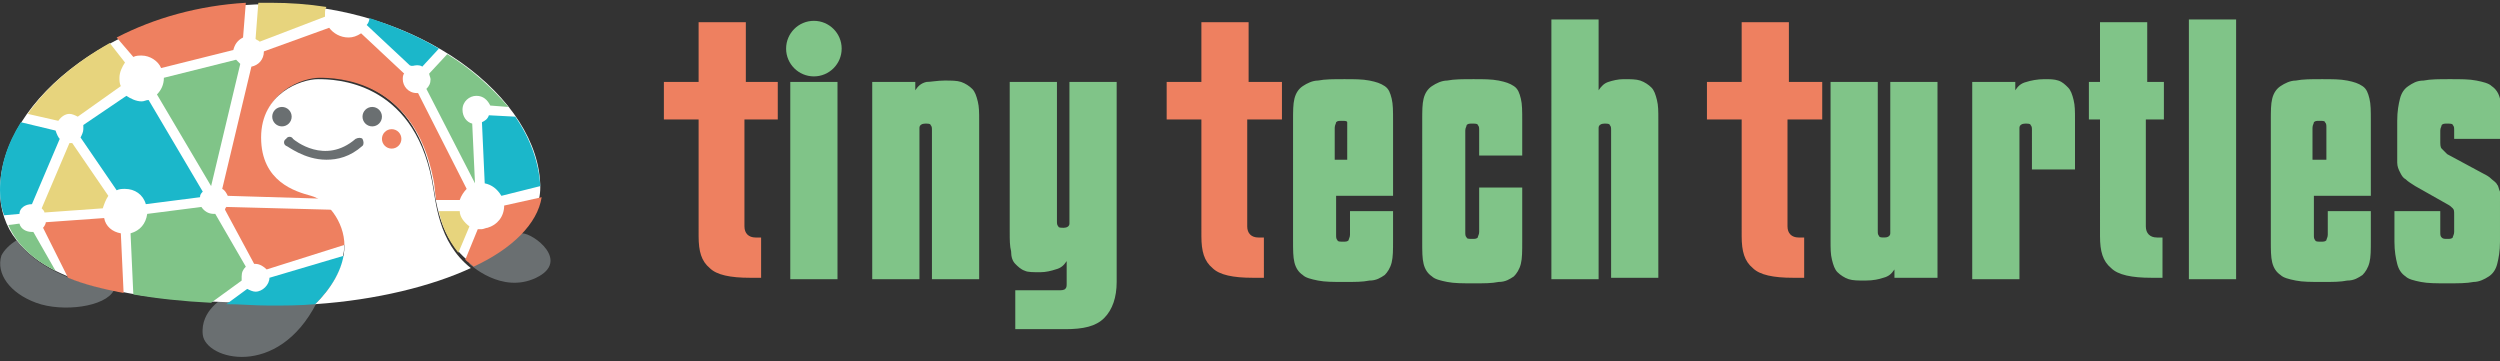 <svg id="レイヤー_1" xmlns="http://www.w3.org/2000/svg" width="180" height="26" viewBox="0 0 180 26"><rect x="0" y="0" width="180" height="26" fill="#333333" stroke="none"/><style>.st0{fill:#ee8060}.st1{fill:#80c488}.st2{fill:#6a6f71}.st3{fill:#fff}.st4{fill:#1bb7ca}.st5{fill:#e7d47d}</style><path class="st0" d="M56 8.6h-2.4v7.7c0 .5.3.8.8.8h.4V20H54c-1.4 0-2.4-.2-2.9-.7-.6-.5-.8-1.2-.8-2.3V8.6h-2.5V5.9h2.5V1.6h3.4v4.3H56v2.7z"/><path class="st1" d="M60.3 20.1h-3.4V5.9h3.4v14.2zM70.5 20.1h-3.4V9.4c0-.2 0-.3-.1-.4 0-.1-.2-.1-.4-.1s-.4.1-.4.3v10.9h-3.4V5.9h3.1v.6c.2-.3.4-.5.8-.6.3 0 .8-.1 1.3-.1s.9 0 1.2.1c.3.1.6.3.8.5.2.2.3.5.4.9.1.4.1.8.1 1.4v11.4zM80.4 20.3c0 1.1-.3 2-.9 2.6-.6.6-1.5.8-2.8.8h-3.6v-2.8h3.1c.2 0 .4 0 .5-.1.1-.1.1-.2.1-.4v-1.6c-.2.3-.4.5-.8.6-.3.1-.7.2-1.1.2-.5 0-.9 0-1.1-.1-.3-.1-.5-.3-.7-.5-.2-.2-.3-.5-.3-.9-.1-.4-.1-.8-.1-1.4V5.9h3.4v10c0 .2 0 .3.1.4 0 .1.2.1.4.1s.4-.1.4-.3V5.9h3.4v14.4zM96.2 14.1v2.8c0 .2 0 .3.1.4 0 .1.2.1.4.1s.3 0 .4-.1c0-.1.1-.2.1-.4v-1.7h3.1v2.1c0 .7 0 1.2-.1 1.6-.1.4-.3.7-.5.9-.3.2-.6.4-1.1.4-.5.1-1 .1-1.8.1s-1.4 0-1.9-.1-.9-.2-1.1-.4c-.3-.2-.5-.5-.6-.9-.1-.4-.1-.9-.1-1.6V8.7c0-.7 0-1.2.1-1.6.1-.4.3-.7.6-.9.3-.2.7-.4 1.1-.4.5-.1 1.1-.1 1.9-.1.7 0 1.3 0 1.8.1s.8.2 1.1.4c.3.2.4.5.5.9.1.4.1.9.1 1.6v5.4h-4.1zm0-2.6h.8V9.2v-.4c0-.1-.2-.1-.4-.1s-.3 0-.4.1c0 .1-.1.2-.1.4v2.3zM105.5 16.7c0 .2 0 .3.1.4 0 .1.2.1.4.1s.3 0 .4-.1c0-.1.1-.2.1-.4v-3.2h3.1v3.9c0 .7 0 1.2-.1 1.6-.1.4-.3.7-.5.9-.3.2-.6.4-1.1.4-.5.1-1 .1-1.8.1s-1.4 0-1.9-.1-.9-.2-1.1-.4c-.3-.2-.5-.5-.6-.9-.1-.4-.1-.9-.1-1.6V8.7c0-.7 0-1.2.1-1.6.1-.4.3-.7.6-.9.3-.2.7-.4 1.1-.4.5-.1 1.1-.1 1.9-.1.7 0 1.3 0 1.8.1s.8.2 1.1.4c.3.2.4.5.5.9.1.4.1.9.1 1.6v2.5h-3.1V9.4c0-.2 0-.3-.1-.4 0-.1-.2-.1-.4-.1s-.3 0-.4.1c0 .1-.1.2-.1.4v7.3zM115.1 1.4v5.1c.2-.3.4-.5.7-.6.3-.1.7-.2 1.1-.2.5 0 .9 0 1.2.1.3.1.6.3.8.5.2.2.3.5.4.9.1.4.1.8.1 1.4V20H116V9.4c0-.2 0-.3-.1-.4 0-.1-.2-.1-.4-.1s-.4.1-.4.3v10.9h-3.4V1.4h3.4zM131.8 5.9h3.4v10.7c0 .2 0 .3.1.4 0 .1.2.1.4.1s.4-.1.4-.3V5.9h3.4V20h-3.1v-.6c-.2.3-.4.5-.8.6-.3.1-.7.2-1.3.2-.5 0-.9 0-1.2-.1-.3-.1-.6-.3-.8-.5-.2-.2-.3-.5-.4-.9-.1-.4-.1-.8-.1-1.4V5.9zM149.3 12.2h-3V9.4c0-.2 0-.3-.1-.4 0-.1-.2-.1-.4-.1s-.4.1-.4.3v10.9H142V5.9h3.1v.6c.2-.3.4-.5.8-.6.3-.1.8-.2 1.3-.2.4 0 .7 0 1 .1.3.1.5.3.7.5s.3.5.4.9c.1.4.1.8.1 1.4v3.6zM155.7 8.6h-1.2v7.7c0 .5.3.8.8.8h.4V20h-.8c-1.4 0-2.4-.2-2.9-.7-.6-.5-.8-1.2-.8-2.3V8.6h-.8V5.9h.8V1.6h3.4v4.3h1.2v2.7zM161 20.1h-3.4V1.4h3.4v18.7zM166.6 14.1v2.8c0 .2 0 .3.1.4 0 .1.2.1.4.1s.3 0 .4-.1c0-.1.1-.2.1-.4v-1.7h3.1v2.1c0 .7 0 1.2-.1 1.6-.1.4-.3.7-.5.9-.3.2-.6.4-1.1.4-.5.1-1 .1-1.8.1s-1.4 0-1.9-.1-.9-.2-1.1-.4c-.3-.2-.5-.5-.6-.9-.1-.4-.1-.9-.1-1.6V8.7c0-.7 0-1.2.1-1.6.1-.4.3-.7.6-.9.3-.2.7-.4 1.1-.4.5-.1 1.1-.1 1.9-.1.7 0 1.3 0 1.8.1s.8.2 1.1.4c.3.2.4.5.5.9.1.4.1.9.1 1.6v5.4h-4.1zm0-2.6h.9V9.2c0-.2 0-.3-.1-.4 0-.1-.2-.1-.4-.1s-.3 0-.4.1c0 .1-.1.2-.1.4v2.3zM176.7 10v-.6c0-.2 0-.3-.1-.4 0-.1-.2-.1-.4-.1s-.3 0-.4.1c0 .1-.1.2-.1.4v.7c0 .3 0 .5.1.6l.4.4 2.6 1.4c.2.1.4.2.6.4.1.1.3.2.4.4.1.1.1.3.2.5s0 .4 0 .7v2.9c0 .7-.1 1.2-.2 1.6-.1.4-.3.7-.6.9-.3.2-.7.4-1.1.4-.5.1-1.1.1-1.9.1-.8 0-1.4 0-1.9-.1s-.9-.2-1.1-.4c-.3-.2-.5-.5-.6-.9-.1-.4-.2-.9-.2-1.6v-2.2h3.3v1.5c0 .2 0 .3.1.4s.2.1.4.1.3 0 .4-.1c0-.1.1-.2.1-.4v-1.2c0-.3 0-.4-.1-.5-.1-.1-.2-.2-.4-.3l-2.3-1.3c-.3-.2-.5-.3-.7-.5-.2-.1-.3-.3-.4-.5-.1-.2-.2-.4-.2-.7v-3c0-.7.1-1.2.2-1.6.1-.4.3-.7.6-.9.3-.2.6-.4 1.1-.4.5-.1 1.1-.1 1.9-.1.8 0 1.4 0 1.9.1s.9.2 1.1.4c.3.2.5.5.6.9.1.4.2.9.2 1.6V10h-3.5z"/><path class="st0" d="M92.2 8.6h-2.4v7.7c0 .5.3.8.8.8h.4V20h-.8c-1.4 0-2.4-.2-2.9-.7-.6-.5-.8-1.2-.8-2.3V8.6H84V5.9h2.5V1.6h3.4v4.3h2.4v2.7zM131.1 8.6h-2.4v7.7c0 .5.3.8.8.8h.4V20h-.8c-1.4 0-2.4-.2-2.9-.7-.6-.5-.8-1.2-.8-2.3V8.6h-2.5V5.9h2.5V1.6h3.4v4.3h2.4v2.7z"/><circle class="st1" cx="58.6" cy="3.5" r="2"/><g><path class="st2" d="M1.2 17.3c-.5.3-.9.7-1.1 1.1-.4 1.3.6 2.7 2.5 3.4 1.9.7 5 .3 5.6-.9-3.2-.6-5.7-1.8-7-3.6zM16.2 21.4s-1.8.9-1.6 2.7c.2 1.8 5.4 3.2 8.2-2.3.1 0-4.3-1.5-6.6-.4zM33.8 19s2.3 2.2 4.8 1c2.5-1.2-.2-3.2-1-3.2-.1-.1-3.5 0-3.8 2.2z"/><path class="st3" d="M19.4.3C8.7.3 0 7.1 0 13.7c0 1.4.4 2.6 1.2 3.6 1.4 1.8 3.8 2.9 7 3.6 3.2.7 7.1.9 11.2.9 1.1 0 2.2 0 3.3-.1 1.1-1.1 2.1-2.5 2.1-4.2 0-1.8-1.4-3.3-2.4-3.6-1.1-.3-3.6-1-3.6-4.2s2.9-4.2 4.1-4.2c1.2 0 6.8.1 8.2 7.3.3 1.5.4 4.4 2.9 6.2 3-1.4 4.9-3.3 4.9-5.5C38.9 7.1 30.2.3 19.4.3z"/><path class="st1" d="M15.5 15.4h-.1c-.4 0-.7-.2-.9-.5l-3.9.5c-.1.7-.5 1.2-1.2 1.4l.2 4.4c1.7.3 3.6.5 5.6.6l2.2-1.6v-.3c0-.3.1-.5.3-.7l-2.2-3.8z"/><path class="st0" d="M18.1 4.8L16 13.6c.2.1.3.3.4.5l6.7.2-.6-.3c-1.1-.3-3.6-1-3.6-4.2s2.9-4.2 4.1-4.2c1.2 0 6.8.1 8.2 7.3.1.4.1.9.2 1.5h1.7c.1-.3.3-.6.5-.8l-3.5-6.9H30c-.6 0-1-.5-1-1 0-.1 0-.3.1-.4L26 2.4c-.3.2-.6.3-.9.3-.6 0-1.1-.3-1.4-.7L19 3.7c0 .6-.4 1-.9 1.1z"/><path class="st4" d="M8.4 13.7c.2-.1.4-.1.6-.1.7 0 1.3.4 1.5 1.1l3.9-.5c0-.2.1-.3.2-.4l-3.9-6.6c-.2 0-.3.1-.5.1-.4 0-.8-.2-1.1-.4L6 9v.3c0 .2-.1.4-.2.6l2.6 3.8z"/><path class="st5" d="M7.4 15c.1-.3.2-.6.4-.9l-2.6-3.8H5L3 15c.1.1.2.2.2.3l4.2-.3z"/><path class="st4" d="M2.3 14.7l2-4.7c-.1-.1-.2-.3-.3-.6l-2.5-.6C.5 10.4 0 12 0 13.7c0 .7.1 1.3.3 1.8l1.1-.1c0-.4.4-.7.9-.7zM34.7 8.8l.2 4.4c.5.1.9.4 1.2.9l2.8-.7c-.1-1.7-.7-3.4-1.8-5l-1.9-.1c-.1.3-.3.4-.5.5z"/><path class="st1" d="M30.9 5.3c0 .1.1.3.1.4 0 .3-.1.5-.3.7l3.5 6.8-.2-4.3c-.4-.1-.7-.5-.7-1 0-.6.5-1 1-1s.8.3 1 .7l1.3.1C35.4 6.3 34 5 32.2 3.9l-1.3 1.4z"/><path class="st5" d="M33.1 15.2h-1.5c.2 1 .6 2 1.4 3l.8-1.9c-.4-.3-.7-.7-.7-1.1z"/><path class="st0" d="M16.2 15.1l2.1 3.9h.1c.3 0 .6.2.8.4l5.7-1.8c0-1-.4-1.9-1-2.5l-7.6-.2s-.1.1-.1.2zM8.9 21.1l-.2-4.3c-.6-.1-1.1-.5-1.2-1.1l-4.2.3c0 .1-.1.3-.2.4L4.9 20c1.2.5 2.5.8 4 1.1z"/><path class="st1" d="M2.4 16.7h-.1c-.4 0-.8-.2-.9-.6l-.8.1c.6 1.4 1.8 2.5 3.4 3.3l-1.6-2.8z"/><path class="st4" d="M19.4 20c0 .5-.5 1-1 1-.2 0-.4-.1-.6-.2l-1.5 1.1c1 0 2 .1 3.1.1s2.2 0 3.3-.1c.9-.9 1.8-2.1 2.1-3.5L19.4 20z"/><path class="st0" d="M36.3 14.8s0 .1 0 0c0 .8-.5 1.4-1.2 1.6v.1-.1c-.1 0-.3.1-.4.1h-.3l-.9 2.2c.2.2.4.3.6.5 2.8-1.3 4.6-3.1 4.9-5l-2.7.6z"/><path class="st5" d="M4.2 8.7c.2-.3.5-.5.8-.5.2 0 .4.1.6.2l3.1-2.2c-.1-.2-.1-.4-.1-.6 0-.4.2-.8.4-1.1L7.9 3.1C5.4 4.5 3.3 6.3 2 8.2l2.2.5z"/><path class="st4" d="M30 4.7c.1 0 .3 0 .4.1l1.2-1.3c-1.5-.9-3.2-1.6-5-2.2 0 .2-.1.4-.2.5l3.1 2.9c.2.1.3 0 .5 0z"/><path class="st5" d="M18.4 2.8c.1.1.2.1.3.2l4.7-1.8V1c0-.2 0-.3.1-.5-1.3-.2-2.6-.3-4-.3h-.9l-.2 2.6z"/><path class="st1" d="M15.2 13.4s.1 0 0 0l2.1-8.8-.3-.3-5.2 1.3c0 .5-.2.9-.5 1.2l3.9 6.6z"/><path class="st0" d="M9.6 4.1c.2-.1.4-.1.6-.1.6 0 1.2.4 1.4.9l5.2-1.3c.1-.4.3-.7.7-.9l.2-2.5c-3.4.2-6.6 1.1-9.3 2.5l1.2 1.4z"/><path class="st3" d="M31.1 13c-1.4-7.2-7-7.3-8.2-7.3-1.2 0-4.1 1-4.1 4.2s2.5 3.9 3.6 4.2c1.1.3 2.4 1.8 2.4 3.6 0 1.7-1.1 3.2-2.1 4.2 4.4-.3 8.4-1.3 11.2-2.6-2.4-1.9-2.5-4.8-2.8-6.3z"/><circle class="st2" cx="20.3" cy="8.4" r=".7"/><circle class="st2" cx="26.8" cy="8.4" r=".7"/><circle class="st0" cx="28.2" cy="10" r=".7"/><g><path class="st2" d="M23.5 11.5c-1.6 0-2.8-1-2.9-1-.2-.1-.2-.4 0-.5.1-.2.4-.2.5 0 .1.1 2.3 1.9 4.5 0 .2-.1.4-.1.5 0 .1.2.1.4 0 .5-.9.8-1.8 1-2.6 1z"/></g></g></svg>